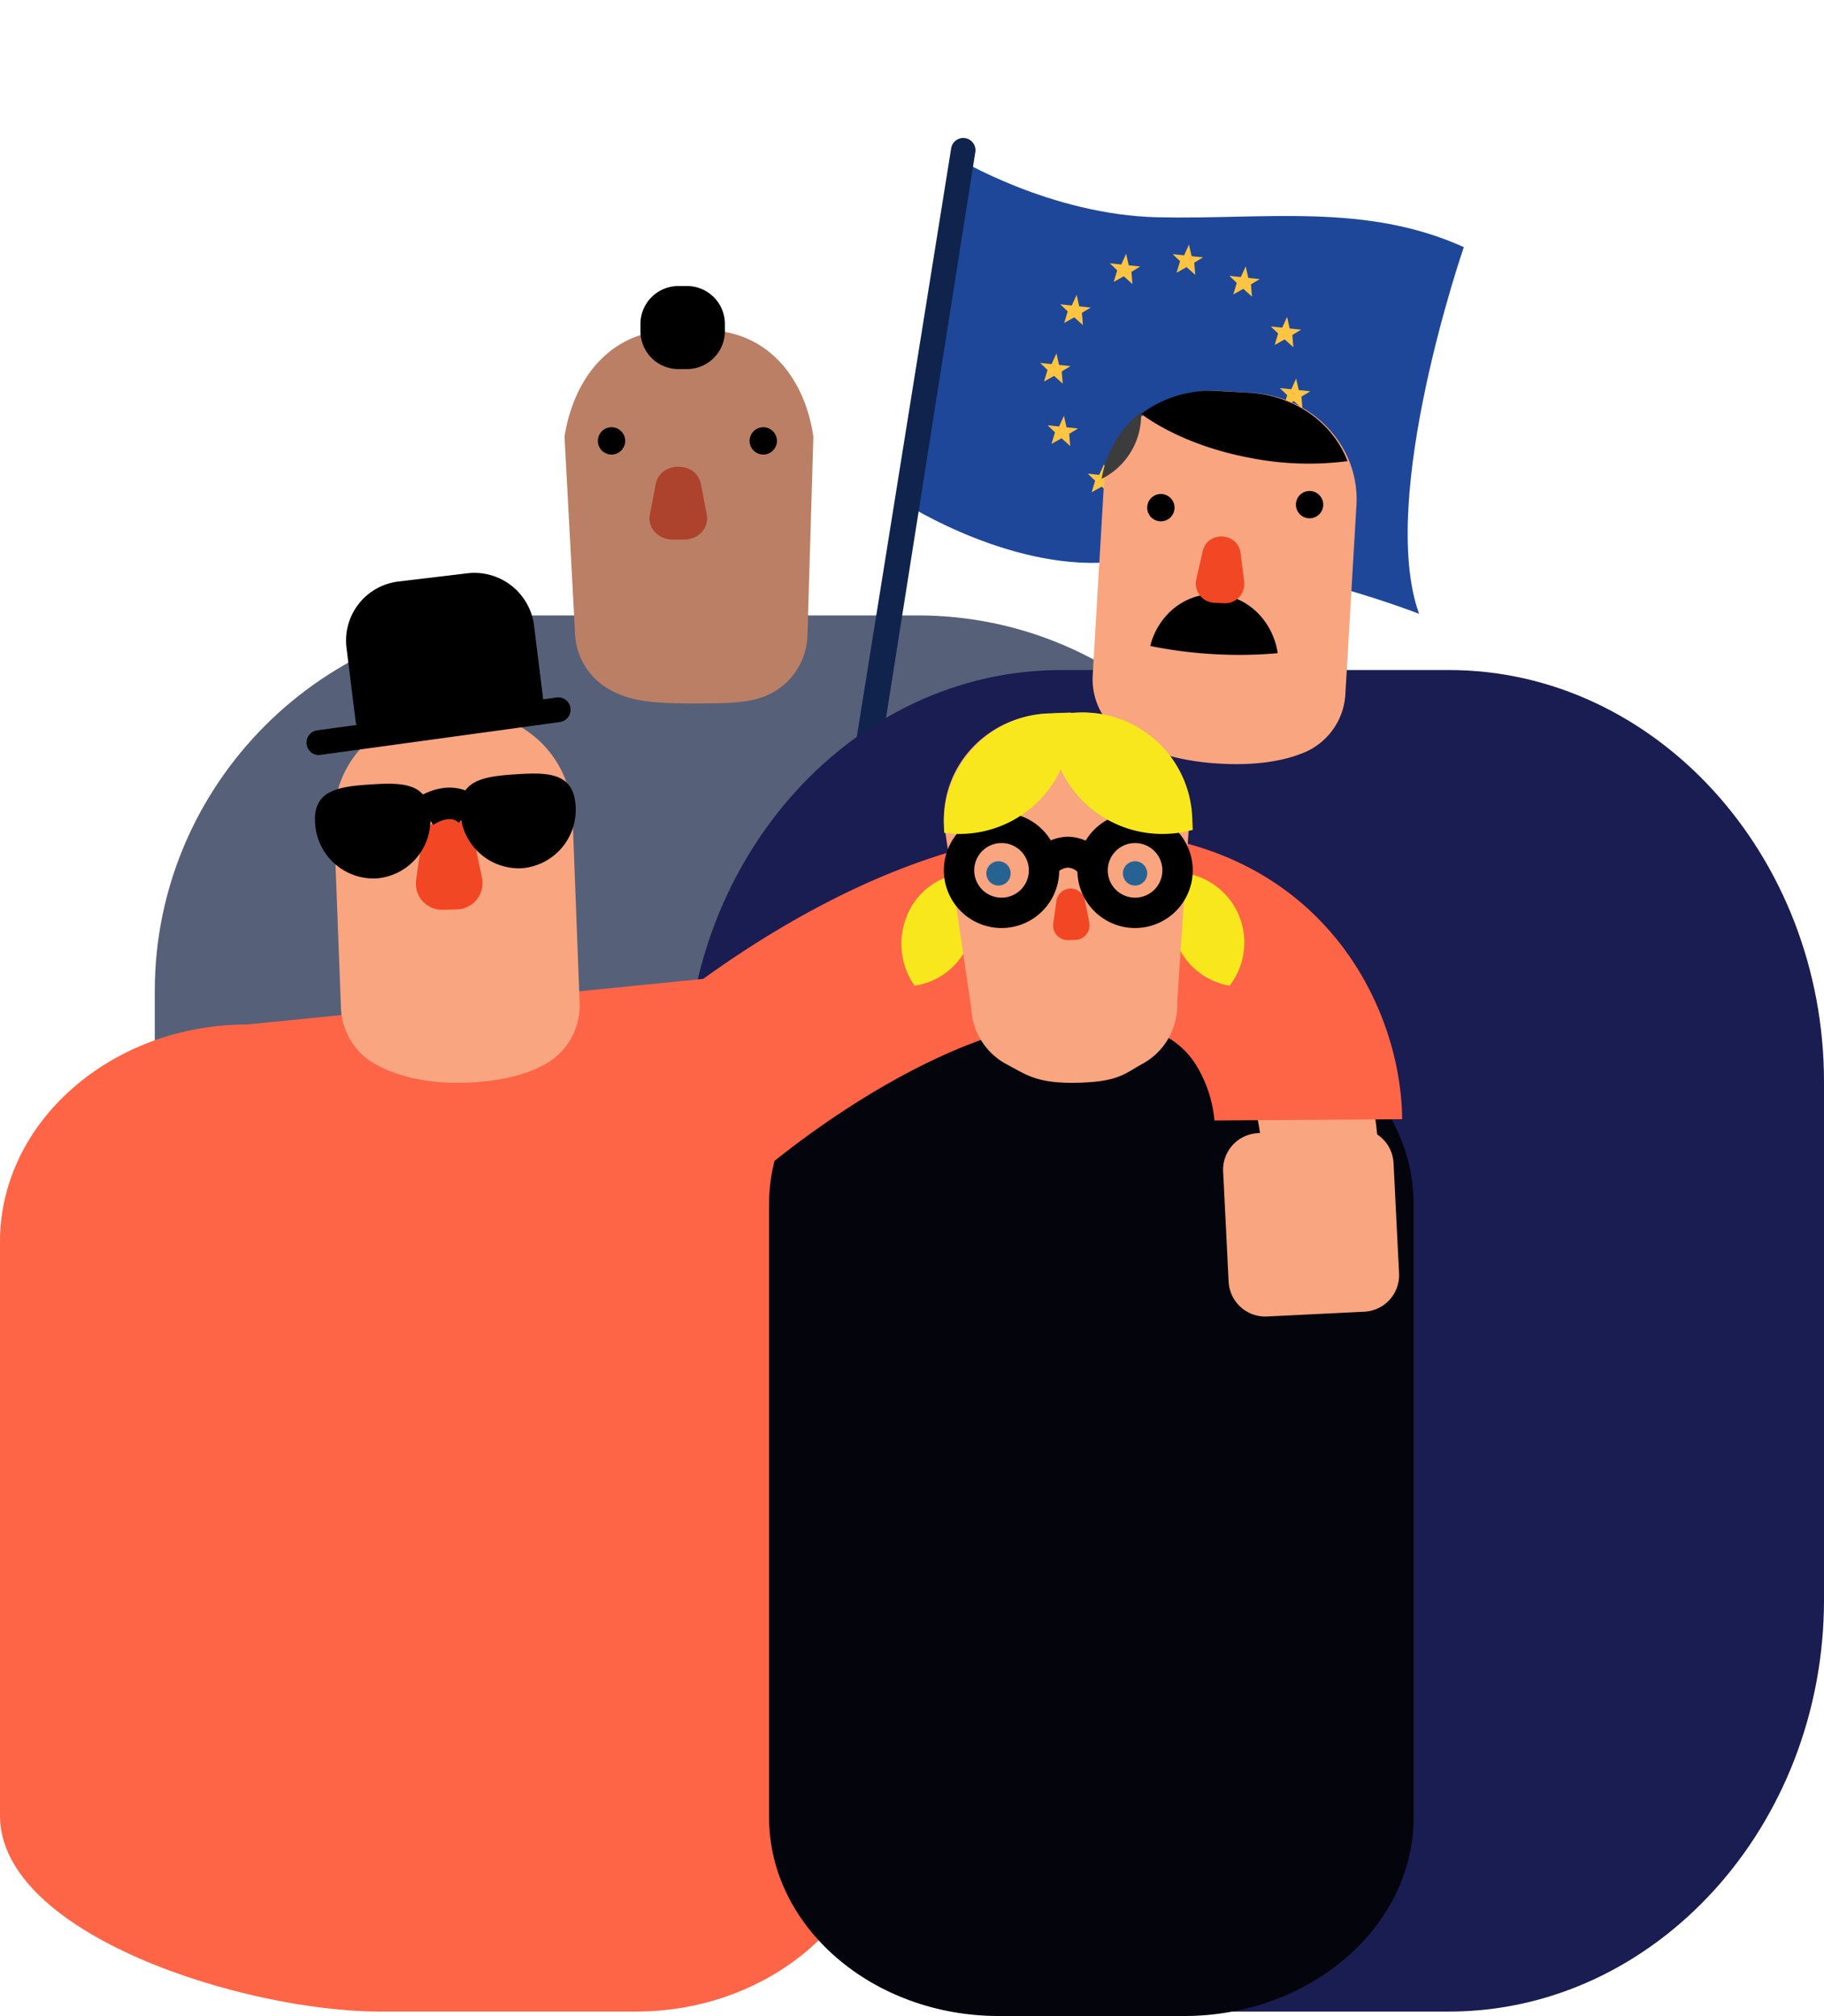 <svg xmlns="http://www.w3.org/2000/svg" xmlns:xlink="http://www.w3.org/1999/xlink" width="512.582" height="566.509" viewBox="0 0 512.582 566.509"><defs><clipPath id="a"><rect width="179.514" height="294.486" fill="none"/></clipPath></defs><g transform="translate(-1526 5426.262)"><g transform="translate(0 17.059)"><path d="M352.4,644.712c-57.969,0-105.4-47.488-105.4-105.529V406.529C247,348.488,294.43,301,352.4,301H461.432c57.969,0,105.4,47.488,105.4,105.529V539.182c0,58.041-47.43,105.529-105.4,105.529Z" transform="translate(1322.497 -5571.387)" fill="#566179" fill-rule="evenodd"/><path d="M450.291,292.189a19,19,0,0,1-10.546,17.057c-5.057,2.5-10.779,2.654-21.5,2.658-12.514,0-18.155-.78-23.79-4.023a19.016,19.016,0,0,1-9.531-16.485L382,236.887c2.794-17.267,13.683-29.877,30.575-29.883l8.766,0c16.892-.006,27.929,12.318,30.6,29.86Z" transform="translate(1302.636 -5557.558)" fill="#bb7f65" fill-rule="evenodd"/><path d="M447.674,239.092a3.939,3.939,0,0,0-.492-.077,3.838,3.838,0,0,0-1.18,7.569,3.883,3.883,0,0,0,.492.076,3.838,3.838,0,0,0,1.18-7.568" transform="translate(1293.662 -5562.266)" fill-rule="evenodd"/><path d="M397.674,239.092a3.838,3.838,0,1,0,2.986,4.09,3.863,3.863,0,0,0-2.986-4.09" transform="translate(1301.018 -5562.266)" fill-rule="evenodd"/><path d="M13.109,23.815H10.667A10.678,10.678,0,0,1,.021,13.169V11.115A10.678,10.678,0,0,1,10.667.469h2.442A10.677,10.677,0,0,1,23.755,11.115v2.054A10.677,10.677,0,0,1,13.109,23.815" transform="translate(1705.955 -5363.42)" fill-rule="evenodd"/><path d="M411.755,256.882l-1.657,8.676c-.689,3.608,2.345,6.911,6.348,6.912h3.313c4,0,7.037-3.3,6.348-6.912l-1.657-8.676c-1.243-6.509-11.452-6.509-12.7,0" transform="translate(1298.517 -5564.178)" fill="#ad422d" fill-rule="evenodd"/><g transform="translate(1817.096 -5443.321) rotate(30)"><g clip-path="url(#a)"><g clip-path="url(#a)"><path d="M0,49.544s30.695.705,57.132-13.767S105.582,3.033,135.869,0c0,0,14.128,73.116,40.637,95.537,0,0-51.993,7.7-80.291,29.283-23.312,17.784-60.009,16.1-60.009,16.1Z" transform="translate(3.009)" fill="#1e4799"/><path d="M2.638,0,4.895,2.447,7.858,1.124,6.464,3.654,8.418,6.488,5.225,5.809,3.565,8.593l-.77-3.3L0,4.612,2.96,3.293Z" transform="translate(96.849 100.563)" fill="#fec442"/><path d="M2.638,0,4.895,2.447,7.858,1.124,6.464,3.654,8.418,6.488,5.225,5.809,3.565,8.593,2.8,5.286,0,4.612,2.96,3.293Z" transform="translate(68.994 38.014)" fill="#fec442"/><path d="M2.638,0,4.895,2.447,7.858,1.124l-1.4,2.53L8.418,6.488,5.225,5.809,3.565,8.593l-.77-3.3L0,4.612,2.96,3.293Z" transform="translate(85.852 35.327)" fill="#fec442"/><path d="M2.638,0,4.895,2.447,7.858,1.124,6.464,3.654,8.418,6.488,5.225,5.809,3.565,8.593l-.77-3.3L0,4.612,2.96,3.293Z" transform="translate(54.992 49.069)" fill="#fec442"/><path d="M2.638,0,4.895,2.447,7.858,1.124l-1.4,2.53L8.418,6.488,5.225,5.809,3.565,8.593l-.77-3.3L0,4.612,2.96,3.293Z" transform="translate(110.034 89.629)" fill="#fec442"/><path d="M2.638,0,4.895,2.447,7.858,1.124,6.464,3.654,8.418,6.488,5.225,5.809,3.565,8.594,2.8,5.288,0,4.612,2.96,3.293Z" transform="translate(79.174 103.371)" fill="#fec442"/><path d="M2.638,0,4.895,2.447,7.858,1.124,6.464,3.654,8.418,6.488,5.225,5.809,3.565,8.593l-.77-3.3L0,4.612,2.96,3.293Z" transform="translate(48.709 66.012)" fill="#fec442"/><path d="M2.64,0,4.9,2.447,7.86,1.124,6.465,3.654,8.419,6.488,5.226,5.809,3.567,8.593,2.8,5.286,0,4.612,2.962,3.293Z" transform="translate(103.024 41.824)" fill="#fec442"/><path d="M2.638,0,4.895,2.447,7.858,1.124l-1.4,2.53L8.418,6.488,5.225,5.809,3.565,8.593l-.77-3.3L0,4.612,2.96,3.293Z" transform="translate(62.612 97.232)" fill="#fec442"/><path d="M2.64,0,4.9,2.447,7.86,1.124l-1.4,2.53L8.419,6.488,5.226,5.809,3.567,8.593l-.77-3.3L0,4.612,2.962,3.293Z" transform="translate(116.927 73.044)" fill="#fec442"/><path d="M2.638,0,4.895,2.447,7.858,1.124,6.464,3.654,8.418,6.488,5.225,5.809,3.565,8.593l-.77-3.3L0,4.612,2.96,3.293Z" transform="translate(52.024 83.101)" fill="#fec442"/><path d="M2.638,0,4.895,2.447,7.858,1.124,6.464,3.654,8.418,6.488,5.225,5.809,3.565,8.593l-.77-3.3L0,4.612,2.96,3.293Z" transform="translate(113.899 55.547)" fill="#fec442"/><path d="M98.376,250.853h0a3.763,3.763,0,0,1-5-2.116L.227,4.659A3.434,3.434,0,0,1,6.64,2.2L100.4,246.046a3.764,3.764,0,0,1-2.027,4.807" transform="translate(0 43.326)" fill="#0f234d"/></g></g></g><path d="M214.432,468.974H105.4C47.43,468.974,0,416.89,0,353.232V207.741C0,144.084,47.43,92,105.4,92H214.432c57.969,0,105.4,52.084,105.4,115.741V353.232c0,63.658-47.43,115.742-105.4,115.742" transform="translate(1718.751 -5347.035)" fill="#1a1d51" fill-rule="evenodd"/><path d="M205.028,85.371A18.89,18.89,0,0,1,193.31,101.7c-5.285,2.181-12.905,3.7-23.8,3.052-12.715-.75-21.229-4.17-26.764-7.735a18.888,18.888,0,0,1-8.715-16.974l3.057-52.105c.962-16.412,15.657-28.9,32.821-27.883l8.906.526c17.164,1.013,30.3,15.138,29.335,31.551Z" transform="translate(1699.038 -5333.5)" fill="#f9a580" fill-rule="evenodd"/><path d="M205.894,33.148a3.838,3.838,0,1,0,2.739,4.259,3.846,3.846,0,0,0-2.739-4.259" transform="translate(1689.181 -5338.355)" fill-rule="evenodd"/><path d="M156.894,34.148a3.838,3.838,0,1,0,2.739,4.259,3.845,3.845,0,0,0-2.739-4.259" transform="translate(1696.389 -5338.502)" fill-rule="evenodd"/><path d="M181.193,18.958a84.871,84.871,0,0,0,26.8.8c-4.032-10.58-14.653-18.466-27.571-19.2l-8.887-.5A32.575,32.575,0,0,0,150,6.489c7.714,5.608,18.638,10.176,31.193,12.468" transform="translate(1696.684 -5333.5)" fill-rule="evenodd"/><path d="M170.848,83.851a122.464,122.464,0,0,0,17.973-.27c-1.347-8.98-8.358-16.055-17.15-16.553S155.216,72.774,153,81.553a122.99,122.99,0,0,0,17.848,2.3" transform="translate(1696.242 -5343.357)" fill-rule="evenodd"/><path d="M169.934,52.194l-1.8,7.847a5.4,5.4,0,0,0,5.019,6.575l2.787.14a5.4,5.4,0,0,0,5.661-6.039l-.99-7.987c-.743-5.992-9.333-6.423-10.681-.536" transform="translate(1694.036 -5340.562)" fill="#f24725" fill-rule="evenodd"/><path d="M148.087,7.649c0-.219-.025-.433-.031-.649A29.983,29.983,0,0,0,137,25.763,20.04,20.04,0,0,0,148.087,7.649" transform="translate(1698.596 -5334.53)" fill="#3c3c3c" fill-rule="evenodd"/><path d="M374.718,710.833H302.852C264.642,710.833,196,689.3,196,655.741V494.465c0-33.555,31.262-61.008,69.471-61.008L400.123,420c38.209,0,44.066,26.408,44.066,59.963V649.825c0,33.554-31.262,61.008-69.471,61.008l11.856-253.407" transform="translate(1330 -5588.894)" fill="#fe6446" fill-rule="evenodd"/><path d="M375.069,414.439a18.914,18.914,0,0,1-9.469,17.276c-4.753,2.662-11.757,4.883-22.032,5.282-11.992.466-20.294-2.108-25.816-5.111A18.946,18.946,0,0,1,308,415.916l-1.98-51.854a29.49,29.49,0,0,1,28.183-30.713l8.4-.326a29.441,29.441,0,0,1,30.441,28.435Z" transform="translate(1313.817 -5576.095)" fill="#f9a580" fill-rule="evenodd"/><path d="M334.67,374.305l-1.592,10.876a7.4,7.4,0,0,0,7.613,8.4l3.835-.115a7.381,7.381,0,0,0,7.082-8.833l-2.243-10.76c-1.684-8.073-13.5-7.727-14.7.431" transform="translate(1309.845 -5581.244)" fill="#f24725" fill-rule="evenodd"/><path d="M372.723,363.014a3.5,3.5,0,0,0-.443-.011,3.409,3.409,0,1,0,.443.011" transform="translate(1304.549 -5580.508)" fill-rule="evenodd"/><path d="M314.723,366.014a3.412,3.412,0,0,0-.622,6.8,3.47,3.47,0,0,0,.443.011,3.412,3.412,0,0,0,.18-6.807" transform="translate(1313.081 -5580.95)" fill-rule="evenodd"/><path d="M362.817,325.742l-46.783,5.586a2.978,2.978,0,0,1-3.319-2.55l-2.591-20.894A16.713,16.713,0,0,1,324.87,289.4l19.121-2.283a16.9,16.9,0,0,1,18.833,14.47l2.591,20.894a2.946,2.946,0,0,1-2.6,3.257" transform="translate(1313.229 -5569.327)" fill-rule="evenodd"/><path d="M368.252,334.928l-67.4,9.246a3.425,3.425,0,0,1-3.822-2.986h0a3.475,3.475,0,0,1,2.918-3.911l67.4-9.246a3.425,3.425,0,0,1,3.821,2.986,3.476,3.476,0,0,1-2.918,3.911" transform="translate(1315.141 -5575.359)" fill-rule="evenodd"/><path d="M64.954,284.475c-35.5,0-64.548-25.1-64.548-55.78V56.245C.406,25.566,29.453.465,64.954.465h52.027c35.5,0,64.548,25.1,64.548,55.78V228.7c0,30.679-29.047,55.78-64.548,55.78Z" transform="translate(1741.719 -5161.287)" fill="#04040c" fill-rule="evenodd"/><path d="M428.335,465.582,406,441.732C408.619,439.293,470.823,382,532.929,382c40.228,0,60.361,21.982,70.167,40.424a98.185,98.185,0,0,1,11.008,38.7l-32.7,1.385c-.26-4.823-3.86-47.877-48.477-47.877-19.8,0-43.924,8.583-69.755,24.818a261.867,261.867,0,0,0-34.839,26.134" transform="translate(1299.105 -5583.303)" fill="#f9a580" fill-rule="evenodd"/><path d="M433,473.493,397,434.83C403.858,428.4,465.865,372,530.756,372c64.794,0,88.632,48.451,88.846,81.018l-52.726.35.006.4a35.734,35.734,0,0,0-5.125-15.872c-2.05-3.21-8.289-12.973-31-12.973-37.705,0-83.349,35.065-97.754,48.574" transform="translate(1300.429 -5581.832)" fill="#fe6446" fill-rule="evenodd"/><path d="M583.338,405.274a19.6,19.6,0,0,0,15,12.283,19.846,19.846,0,0,0,2.8-19.272,19.6,19.6,0,0,0-15-12.285,19.848,19.848,0,0,0-2.8,19.274" transform="translate(1273.212 -5583.892)" fill="#f8e71c" fill-rule="evenodd"/><path d="M494.57,397.9a20.636,20.636,0,0,0,2.115,19.654,19.361,19.361,0,0,0,15.214-11.9A20.636,20.636,0,0,0,509.784,386a19.363,19.363,0,0,0-15.215,11.9" transform="translate(1286.306 -5583.892)" fill="#f8e71c" fill-rule="evenodd"/><path d="M572.571,414.439a18.794,18.794,0,0,1-9.756,17.276c-4.9,2.662-6.518,4.883-17.1,5.282-12.357.466-15.313-2.108-21-5.111a18.887,18.887,0,0,1-10.048-15.97l-7.637-51.854c-.642-16.333,12.359-30.084,29.039-30.713l8.656-.326c16.68-.629,30.723,12.1,31.366,28.435Z" transform="translate(1284.246 -5576.095)" fill="#f9a580" fill-rule="evenodd"/><path d="M543.911,394.573l-.868,6.162a4.133,4.133,0,0,0,4.152,4.761l2.092-.065a4.146,4.146,0,0,0,3.863-5.005l-1.224-6.1a4.055,4.055,0,0,0-8.015.244" transform="translate(1278.95 -5584.627)" fill="#f24725" fill-rule="evenodd"/><path d="M524.723,382.014a3.489,3.489,0,0,0-.443-.011,3.412,3.412,0,0,0-.18,6.807,3.48,3.48,0,0,0,.443.011,3.412,3.412,0,0,0,.18-6.807" transform="translate(1282.187 -5583.303)" fill="#266392" fill-rule="evenodd"/><path d="M524.723,382.014a3.489,3.489,0,0,0-.443-.011,3.412,3.412,0,0,0-.18,6.807,3.48,3.48,0,0,0,.443.011,3.412,3.412,0,0,0,.18-6.807" transform="translate(1320.566 -5583.303)" fill="#266392" fill-rule="evenodd"/><path d="M535.881,382.94A11.94,11.94,0,1,1,523.94,371,11.94,11.94,0,0,1,535.881,382.94Z" transform="translate(1283.511 -5581.686)" fill="none" stroke="#000" stroke-width="8.531" fill-rule="evenodd"/><path d="M579.881,382.94A11.94,11.94,0,1,1,567.94,371,11.94,11.94,0,0,1,579.881,382.94Z" transform="translate(1277.037 -5581.686)" fill="none" stroke="#000" stroke-width="8.531" fill-rule="evenodd"/><path d="M540,382.412A9.041,9.041,0,0,1,546.7,379a8.694,8.694,0,0,1,6.094,2.772" transform="translate(1279.391 -5582.862)" fill="none" stroke="#000" stroke-width="8.686" fill-rule="evenodd"/><path d="M638.673,521.526l-27.31,1.34a10.3,10.3,0,0,1-10.8-9.7l-1.551-31.1a10.282,10.282,0,0,1,9.781-10.712l27.31-1.34a10.3,10.3,0,0,1,10.8,9.7l1.551,31.1a10.282,10.282,0,0,1-9.781,10.712" transform="translate(1270.712 -5596.25)" fill="#f9a580" fill-rule="evenodd"/><path d="M74.944,29.35A30.758,30.758,0,0,0,42.861.023L35.127.317C35.061,1.14,35,1.966,35,2.805a31.512,31.512,0,0,0,31.712,31.31,32.045,32.045,0,0,0,8.374-1.139Z" transform="translate(1786.097 -5243.095)" fill="#f8e71c" fill-rule="evenodd"/><path d="M35.821,2.692c0-.908-.06-1.8-.136-2.692l-6.2.238A30.649,30.649,0,0,0,.023,32.029l.068,1.763a31.279,31.279,0,0,0,4.272.323A31.44,31.44,0,0,0,35.821,2.692" transform="translate(1791.246 -5243.095)" fill="#f8e71c" fill-rule="evenodd"/><path d="M32.409,9.826A16.447,16.447,0,0,1,16.131,26.439,16.458,16.458,0,0,1,0,9.674C.041.457,7.3-.04,16.248,0s16.2.607,16.162,9.824" transform="matrix(0.998, -0.07, 0.07, 0.998, 1613.867, -5221.741)" fill-rule="evenodd"/><path d="M32.409,9.826A16.447,16.447,0,0,1,16.131,26.439,16.457,16.457,0,0,1,0,9.674C.041.457,7.3-.04,16.248,0s16.2.607,16.161,9.824" transform="matrix(0.998, -0.07, 0.07, 0.998, 1654.706, -5224.597)" fill-rule="evenodd"/><path d="M0,2.016s7.511-4.879,12.793.542" transform="matrix(0.998, -0.07, 0.07, 0.998, 1644.972, -5217.076)" fill="none" stroke="#000" stroke-width="8.856" fill-rule="evenodd"/></g></g></svg>